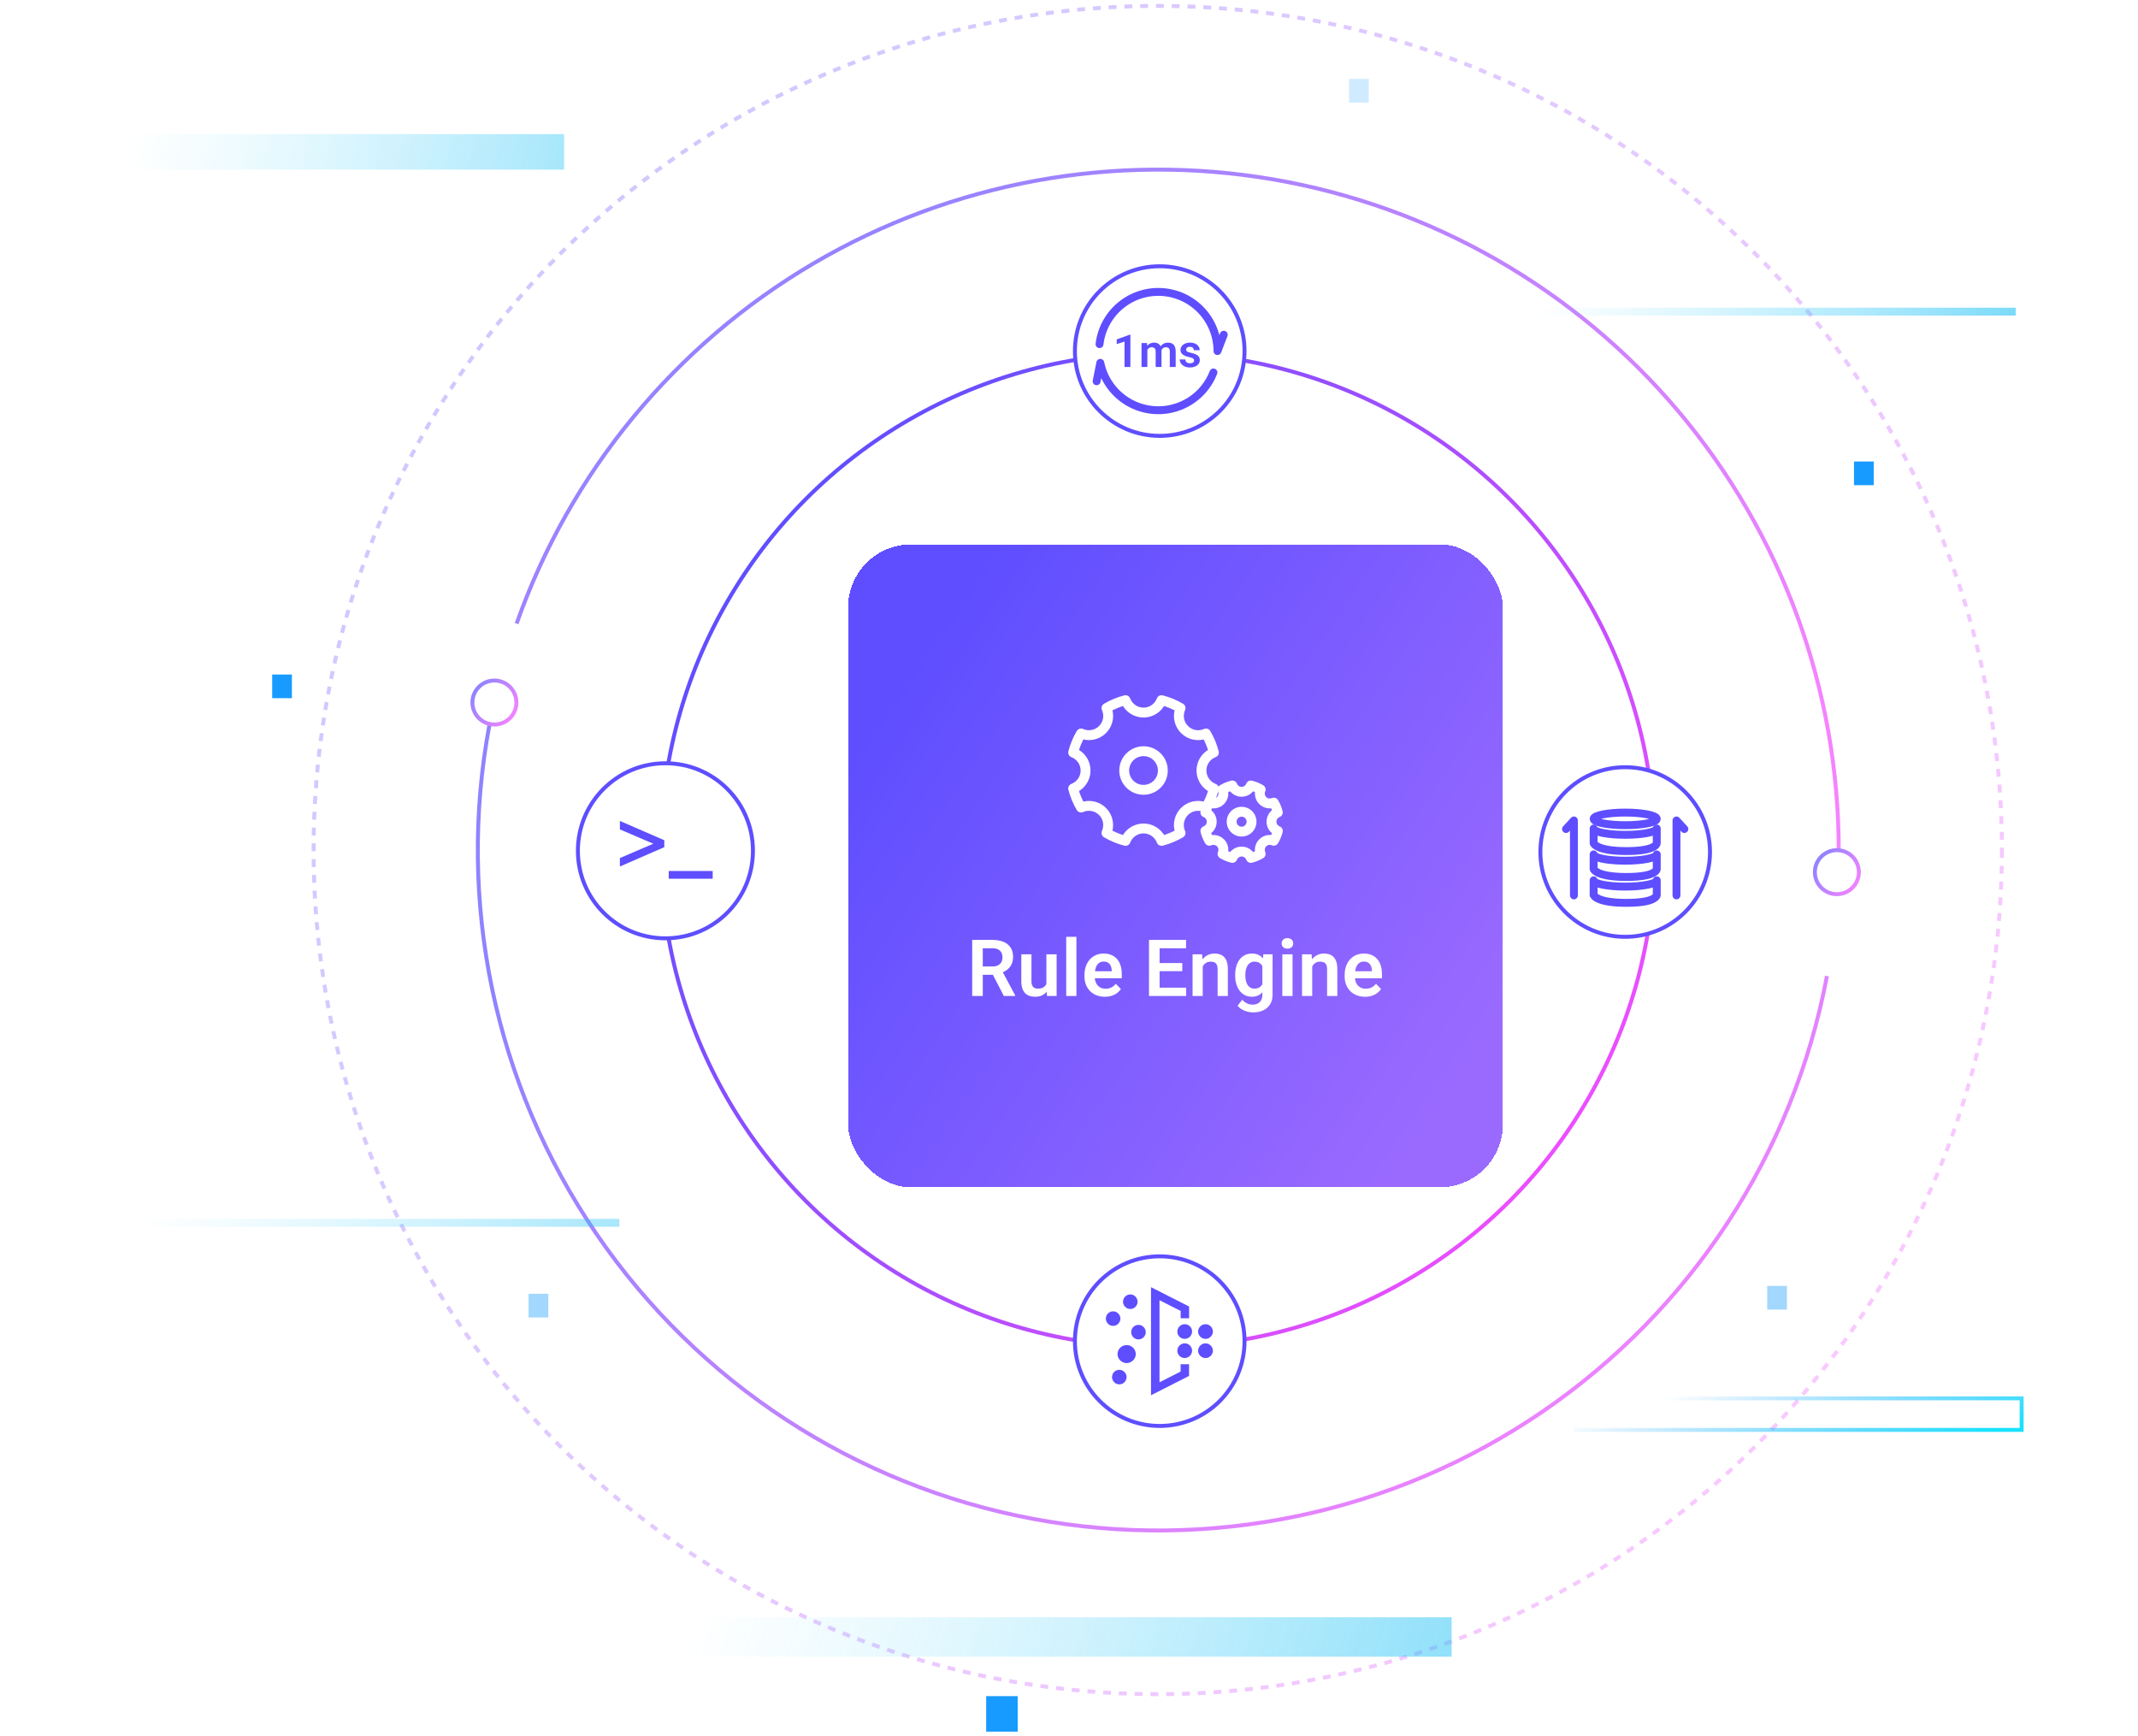 <svg width="542" height="440" viewBox="0 0 542 440" fill="none" xmlns="http://www.w3.org/2000/svg">
<g filter="url(#filter0_d_6102_36741)">
<rect x="211" y="134" width="166" height="163" rx="16" fill="url(#paint0_linear_6102_36741)" shape-rendering="crispEdges"/>
<path d="M303.729 186.779L304.177 187.946C304.769 187.718 305.097 187.084 304.94 186.47L303.729 186.779ZM301.73 181.949L302.805 181.311C302.482 180.766 301.801 180.549 301.222 180.807L301.73 181.949ZM296.283 180.946L297.168 180.063L297.167 180.062L296.283 180.946ZM295.284 175.499L296.426 176.008C296.684 175.428 296.467 174.746 295.921 174.423L295.284 175.499ZM290.45 173.5L290.759 172.289C290.145 172.132 289.512 172.459 289.284 173.05L290.45 173.5ZM281.332 173.5L282.499 173.052C282.272 172.46 281.638 172.132 281.024 172.289L281.332 173.5ZM276.503 175.499L275.865 174.424C275.32 174.747 275.103 175.428 275.361 176.007L276.503 175.499ZM270.056 181.949L270.563 180.806C269.985 180.55 269.307 180.766 268.983 181.309L270.056 181.949ZM268.054 186.779L266.842 186.47C266.686 187.084 267.013 187.717 267.603 187.945L268.054 186.779ZM268.054 195.897L267.606 194.73C267.014 194.957 266.686 195.591 266.842 196.205L268.054 195.897ZM270.052 200.726L268.978 201.364C269.301 201.909 269.981 202.126 270.56 201.868L270.052 200.726ZM275.499 201.73L274.614 202.612L274.615 202.613L275.499 201.73ZM276.499 207.176L275.357 206.668C275.099 207.247 275.316 207.929 275.862 208.252L276.499 207.176ZM281.332 209.175L281.024 210.387C281.637 210.543 282.271 210.216 282.498 209.625L281.332 209.175ZM290.45 209.175L289.283 209.623C289.51 210.215 290.145 210.543 290.759 210.387L290.45 209.175ZM295.28 207.176L295.918 208.251C296.463 207.928 296.68 207.248 296.422 206.669L295.28 207.176ZM301.726 200.726L301.219 201.869C301.798 202.125 302.476 201.91 302.8 201.366L301.726 200.726ZM303.729 195.897L304.94 196.205C305.097 195.591 304.769 194.957 304.177 194.73L303.729 195.897ZM301.833 191.338C301.833 189.792 302.803 188.473 304.177 187.946L303.281 185.612C300.984 186.494 299.333 188.711 299.333 191.338H301.833ZM304.94 186.47C304.473 184.633 303.749 182.902 302.805 181.311L300.655 182.587C301.479 183.974 302.109 185.484 302.518 187.087L304.94 186.47ZM301.222 180.807C299.875 181.406 298.26 181.157 297.168 180.063L295.398 181.828C297.253 183.688 299.986 184.092 302.238 183.091L301.222 180.807ZM297.167 180.062C296.076 178.97 295.827 177.351 296.426 176.008L294.142 174.99C293.14 177.238 293.545 179.975 295.399 181.829L297.167 180.062ZM295.921 174.423C294.327 173.479 292.596 172.756 290.759 172.289L290.142 174.711C291.745 175.12 293.255 175.75 294.647 176.574L295.921 174.423ZM289.284 173.05C288.752 174.427 287.432 175.395 285.891 175.395V177.895C288.515 177.895 290.731 176.244 291.616 173.95L289.284 173.05ZM285.891 175.395C284.345 175.395 283.027 174.426 282.499 173.052L280.165 173.948C281.047 176.245 283.265 177.895 285.891 177.895V175.395ZM281.024 172.289C279.187 172.756 277.456 173.48 275.865 174.424L277.141 176.574C278.528 175.75 280.038 175.12 281.641 174.711L281.024 172.289ZM275.361 176.007C275.96 177.355 275.711 178.97 274.619 180.062L276.387 181.829C278.242 179.975 278.646 177.242 277.645 174.991L275.361 176.007ZM274.619 180.062C273.528 181.153 271.908 181.402 270.563 180.806L269.55 183.092C271.797 184.088 274.532 183.684 276.387 181.829L274.619 180.062ZM268.983 181.309C268.034 182.901 267.31 184.633 266.842 186.47L269.265 187.087C269.673 185.484 270.304 183.975 271.13 182.589L268.983 181.309ZM267.603 187.945C268.981 188.477 269.949 189.797 269.949 191.338H272.449C272.449 188.714 270.798 186.498 268.504 185.613L267.603 187.945ZM269.949 191.338C269.949 192.884 268.98 194.202 267.606 194.73L268.502 197.063C270.799 196.182 272.449 193.964 272.449 191.338H269.949ZM266.842 196.205C267.31 198.042 268.033 199.773 268.978 201.364L271.127 200.088C270.304 198.701 269.673 197.191 269.265 195.588L266.842 196.205ZM270.56 201.868C271.908 201.269 273.523 201.518 274.614 202.612L276.384 200.847C274.529 198.987 271.796 198.583 269.545 199.584L270.56 201.868ZM274.615 202.613C275.707 203.705 275.956 205.324 275.357 206.668L277.64 207.685C278.642 205.437 278.238 202.7 276.383 200.846L274.615 202.613ZM275.862 208.252C277.456 209.196 279.187 209.919 281.024 210.387L281.641 207.964C280.038 207.556 278.528 206.925 277.135 206.101L275.862 208.252ZM282.498 209.625C283.03 208.248 284.35 207.28 285.891 207.28V204.78C283.267 204.78 281.052 206.431 280.166 208.725L282.498 209.625ZM285.891 207.28C287.437 207.28 288.756 208.249 289.283 209.623L291.617 208.727C290.735 206.43 288.518 204.78 285.891 204.78V207.28ZM290.759 210.387C292.596 209.919 294.327 209.196 295.918 208.251L294.642 206.102C293.255 206.925 291.745 207.556 290.142 207.964L290.759 210.387ZM296.422 206.669C295.823 205.321 296.072 203.705 297.163 202.613L295.395 200.846C293.541 202.701 293.137 205.433 294.138 207.684L296.422 206.669ZM297.163 202.613C298.255 201.522 299.875 201.273 301.219 201.869L302.233 199.584C299.986 198.587 297.25 198.991 295.395 200.846L297.163 202.613ZM302.8 201.366C303.749 199.774 304.472 198.042 304.94 196.205L302.518 195.588C302.109 197.191 301.479 198.7 300.653 200.086L302.8 201.366ZM304.177 194.73C302.803 194.202 301.833 192.884 301.833 191.338H299.333C299.333 193.964 300.984 196.182 303.281 197.063L304.177 194.73ZM285.893 194.986C283.88 194.986 282.246 193.352 282.246 191.339H279.746C279.746 194.733 282.499 197.486 285.893 197.486V194.986ZM282.246 191.339C282.246 189.325 283.88 187.691 285.893 187.691V185.191C282.499 185.191 279.746 187.945 279.746 191.339H282.246ZM285.893 187.691C287.906 187.691 289.541 189.325 289.541 191.339H292.041C292.041 187.945 289.287 185.191 285.893 185.191V187.691ZM289.541 191.339C289.541 193.352 287.906 194.986 285.893 194.986V197.486C289.287 197.486 292.041 194.733 292.041 191.339H289.541Z" fill="white"/>
<path d="M319.946 201.962L320.394 203.129C320.985 202.901 321.313 202.267 321.157 201.653L319.946 201.962ZM318.916 199.474L319.991 198.836C319.667 198.291 318.987 198.074 318.408 198.331L318.916 199.474ZM316.11 198.957L316.995 198.074L316.994 198.073L316.11 198.957ZM315.595 196.151L316.737 196.66C316.995 196.08 316.778 195.398 316.232 195.075L315.595 196.151ZM313.105 195.121L313.413 193.91C312.8 193.754 312.167 194.08 311.939 194.671L313.105 195.121ZM308.408 195.121L309.575 194.673C309.348 194.081 308.714 193.753 308.099 193.91L308.408 195.121ZM305.92 196.151L305.282 195.076C304.737 195.399 304.52 196.08 304.778 196.659L305.92 196.151ZM302.599 199.474L303.106 198.331C302.528 198.075 301.849 198.29 301.525 198.833L302.599 199.474ZM301.567 201.962L300.356 201.653C300.2 202.266 300.527 202.9 301.117 203.128L301.567 201.962ZM301.567 206.659L301.119 205.492C300.528 205.719 300.2 206.353 300.356 206.967L301.567 206.659ZM302.597 209.147L301.522 209.785C301.846 210.33 302.526 210.546 303.105 210.289L302.597 209.147ZM305.403 209.664L304.518 210.546L304.519 210.548L305.403 209.664ZM305.918 212.47L304.776 211.961C304.518 212.54 304.735 213.222 305.281 213.545L305.918 212.47ZM308.408 213.499L308.099 214.711C308.713 214.867 309.346 214.54 309.574 213.949L308.408 213.499ZM313.105 213.499L311.938 213.947C312.165 214.539 312.799 214.867 313.413 214.711L313.105 213.499ZM315.593 212.47L316.231 213.544C316.776 213.221 316.993 212.541 316.735 211.962L315.593 212.47ZM318.914 209.147L318.407 210.289C318.985 210.546 319.664 210.33 319.987 209.787L318.914 209.147ZM319.946 206.659L321.157 206.967C321.313 206.353 320.985 205.719 320.394 205.492L319.946 206.659ZM319.575 204.31C319.575 203.776 319.909 203.314 320.394 203.129L319.497 200.795C318.091 201.335 317.075 202.695 317.075 204.31H319.575ZM321.157 201.653C320.901 200.65 320.507 199.704 319.991 198.836L317.841 200.112C318.236 200.777 318.538 201.501 318.734 202.27L321.157 201.653ZM318.408 198.331C317.933 198.543 317.372 198.452 316.995 198.074L315.225 199.839C316.366 200.983 318.045 201.229 319.424 200.616L318.408 198.331ZM316.994 198.073C316.616 197.695 316.526 197.132 316.737 196.66L314.453 195.642C313.839 197.02 314.086 198.7 315.226 199.841L316.994 198.073ZM316.232 195.075C315.362 194.56 314.417 194.165 313.413 193.91L312.797 196.332C313.566 196.528 314.29 196.831 314.958 197.226L316.232 195.075ZM311.939 194.671C311.751 195.158 311.288 195.491 310.756 195.491V197.991C312.371 197.991 313.729 196.975 314.271 195.571L311.939 194.671ZM310.756 195.491C310.222 195.491 309.761 195.157 309.575 194.673L307.241 195.569C307.781 196.976 309.141 197.991 310.756 197.991V195.491ZM308.099 193.91C307.096 194.165 306.151 194.56 305.282 195.076L306.558 197.226C307.223 196.831 307.947 196.528 308.716 196.332L308.099 193.91ZM304.778 196.659C304.989 197.134 304.898 197.696 304.521 198.073L306.289 199.841C307.43 198.7 307.675 197.022 307.062 195.643L304.778 196.659ZM304.521 198.073C304.144 198.45 303.58 198.541 303.106 198.331L302.092 200.616C303.469 201.227 305.149 200.981 306.289 199.841L304.521 198.073ZM301.525 198.833C301.007 199.704 300.611 200.65 300.356 201.653L302.779 202.27C302.975 201.501 303.277 200.778 303.673 200.114L301.525 198.833ZM301.117 203.128C301.604 203.316 301.938 203.779 301.938 204.31H304.438C304.438 202.696 303.422 201.338 302.018 200.796L301.117 203.128ZM301.938 204.31C301.938 204.845 301.604 205.306 301.119 205.492L302.015 207.826C303.422 207.285 304.438 205.925 304.438 204.31H301.938ZM300.356 206.967C300.611 207.97 301.006 208.916 301.522 209.785L303.672 208.509C303.277 207.843 302.975 207.119 302.779 206.35L300.356 206.967ZM303.105 210.289C303.58 210.078 304.141 210.168 304.518 210.546L306.288 208.781C305.147 207.637 303.468 207.391 302.089 208.005L303.105 210.289ZM304.519 210.548C304.897 210.925 304.987 211.488 304.776 211.961L307.06 212.978C307.674 211.601 307.427 209.92 306.287 208.78L304.519 210.548ZM305.281 213.545C306.151 214.06 307.096 214.455 308.099 214.711L308.716 212.288C307.947 212.092 307.223 211.79 306.555 211.394L305.281 213.545ZM309.574 213.949C309.762 213.462 310.225 213.129 310.756 213.129V210.629C309.142 210.629 307.784 211.645 307.242 213.049L309.574 213.949ZM310.756 213.129C311.291 213.129 311.752 213.463 311.938 213.947L314.272 213.051C313.732 211.644 312.372 210.629 310.756 210.629V213.129ZM313.413 214.711C314.416 214.455 315.362 214.06 316.231 213.544L314.955 211.395C314.29 211.79 313.566 212.092 312.797 212.288L313.413 214.711ZM316.735 211.962C316.524 211.486 316.615 210.925 316.992 210.548L315.224 208.78C314.083 209.92 313.838 211.599 314.451 212.977L316.735 211.962ZM316.992 210.548C317.369 210.17 317.933 210.079 318.407 210.289L319.421 208.004C318.044 207.394 316.364 207.639 315.224 208.78L316.992 210.548ZM319.987 209.787C320.506 208.917 320.901 207.97 321.157 206.967L318.734 206.35C318.538 207.119 318.236 207.842 317.84 208.507L319.987 209.787ZM320.394 205.492C319.909 205.306 319.575 204.845 319.575 204.31H317.075C317.075 205.925 318.091 207.285 319.497 207.826L320.394 205.492ZM310.756 205.582C310.053 205.582 309.483 205.012 309.483 204.309H306.983C306.983 206.393 308.673 208.082 310.756 208.082V205.582ZM309.483 204.309C309.483 203.607 310.053 203.037 310.756 203.037V200.537C308.673 200.537 306.983 202.226 306.983 204.309H309.483ZM310.756 203.037C311.458 203.037 312.029 203.607 312.029 204.309H314.529C314.529 202.226 312.839 200.537 310.756 200.537V203.037ZM312.029 204.309C312.029 205.012 311.458 205.582 310.756 205.582V208.082C312.839 208.082 314.529 206.393 314.529 204.309H312.029Z" fill="white"/>
<path d="M242.457 234.281H247.623C248.704 234.281 249.632 234.444 250.406 234.77C251.181 235.095 251.777 235.577 252.193 236.215C252.61 236.853 252.818 237.637 252.818 238.568C252.818 239.304 252.688 239.942 252.428 240.482C252.167 241.023 251.799 241.475 251.324 241.84C250.855 242.204 250.302 242.491 249.664 242.699L248.824 243.129H244.264L244.244 241.01H247.652C248.206 241.01 248.665 240.912 249.029 240.717C249.394 240.521 249.667 240.251 249.85 239.906C250.038 239.561 250.133 239.167 250.133 238.725C250.133 238.249 250.042 237.839 249.859 237.494C249.677 237.143 249.4 236.872 249.029 236.684C248.658 236.495 248.189 236.4 247.623 236.4H245.143V248.5H242.457V234.281ZM250.484 248.5L247.193 242.133L250.035 242.123L253.365 248.363V248.5H250.484ZM261.266 245.99V237.934H263.863V248.5H261.422L261.266 245.99ZM261.598 243.803L262.398 243.783C262.398 244.493 262.32 245.147 262.164 245.746C262.008 246.345 261.764 246.866 261.432 247.309C261.106 247.745 260.693 248.087 260.191 248.334C259.69 248.575 259.098 248.695 258.414 248.695C257.893 248.695 257.418 248.624 256.988 248.48C256.559 248.331 256.188 248.1 255.875 247.787C255.569 247.468 255.331 247.061 255.162 246.566C254.993 246.065 254.908 245.463 254.908 244.76V237.934H257.486V244.779C257.486 245.131 257.525 245.424 257.604 245.658C257.688 245.893 257.802 246.085 257.945 246.234C258.095 246.378 258.268 246.482 258.463 246.547C258.665 246.605 258.88 246.635 259.107 246.635C259.732 246.635 260.224 246.511 260.582 246.264C260.947 246.01 261.207 245.671 261.363 245.248C261.52 244.818 261.598 244.337 261.598 243.803ZM268.883 233.5V248.5H266.295V233.5H268.883ZM276.09 248.695C275.289 248.695 274.57 248.565 273.932 248.305C273.294 248.044 272.75 247.683 272.301 247.221C271.858 246.752 271.516 246.208 271.275 245.59C271.041 244.965 270.924 244.294 270.924 243.578V243.188C270.924 242.374 271.041 241.635 271.275 240.971C271.51 240.3 271.842 239.724 272.271 239.242C272.701 238.76 273.215 238.389 273.814 238.129C274.413 237.868 275.074 237.738 275.797 237.738C276.546 237.738 277.206 237.865 277.779 238.119C278.352 238.367 278.831 238.718 279.215 239.174C279.599 239.63 279.889 240.176 280.084 240.814C280.279 241.446 280.377 242.146 280.377 242.914V243.998H272.096V242.221H277.838V242.025C277.825 241.615 277.747 241.241 277.604 240.902C277.46 240.557 277.239 240.284 276.939 240.082C276.64 239.874 276.253 239.77 275.777 239.77C275.393 239.77 275.058 239.854 274.771 240.023C274.492 240.186 274.257 240.421 274.068 240.727C273.886 241.026 273.749 241.384 273.658 241.801C273.567 242.217 273.521 242.68 273.521 243.188V243.578C273.521 244.021 273.58 244.431 273.697 244.809C273.821 245.186 274 245.515 274.234 245.795C274.475 246.068 274.762 246.283 275.094 246.439C275.432 246.589 275.816 246.664 276.246 246.664C276.786 246.664 277.275 246.56 277.711 246.352C278.154 246.137 278.538 245.821 278.863 245.404L280.162 246.752C279.941 247.077 279.641 247.39 279.264 247.689C278.893 247.989 278.443 248.233 277.916 248.422C277.389 248.604 276.78 248.695 276.09 248.695ZM296.705 246.391V248.5H289.146V246.391H296.705ZM289.967 234.281V248.5H287.281V234.281H289.967ZM295.719 240.15V242.211H289.146V240.15H295.719ZM296.676 234.281V236.4H289.146V234.281H296.676ZM300.904 240.189V248.5H298.326V237.934H300.748L300.904 240.189ZM300.494 242.836H299.732C299.739 242.068 299.843 241.371 300.045 240.746C300.247 240.121 300.53 239.584 300.895 239.135C301.266 238.686 301.705 238.34 302.213 238.1C302.721 237.859 303.287 237.738 303.912 237.738C304.42 237.738 304.879 237.81 305.289 237.953C305.699 238.096 306.051 238.324 306.344 238.637C306.643 238.949 306.871 239.359 307.027 239.867C307.19 240.368 307.271 240.987 307.271 241.723V248.5H304.674V241.703C304.674 241.221 304.602 240.84 304.459 240.561C304.322 240.281 304.12 240.082 303.854 239.965C303.593 239.848 303.271 239.789 302.887 239.789C302.49 239.789 302.141 239.87 301.842 240.033C301.549 240.189 301.301 240.408 301.1 240.688C300.904 240.967 300.755 241.29 300.65 241.654C300.546 242.019 300.494 242.413 300.494 242.836ZM316.266 237.934H318.609V248.178C318.609 249.135 318.401 249.945 317.984 250.609C317.574 251.28 316.998 251.788 316.256 252.133C315.514 252.484 314.651 252.66 313.668 252.66C313.245 252.66 312.786 252.602 312.291 252.484C311.803 252.367 311.331 252.182 310.875 251.928C310.426 251.68 310.051 251.358 309.752 250.961L310.914 249.438C311.266 249.848 311.663 250.157 312.105 250.365C312.548 250.58 313.027 250.688 313.541 250.688C314.062 250.688 314.505 250.59 314.869 250.395C315.24 250.206 315.523 249.926 315.719 249.555C315.921 249.19 316.021 248.741 316.021 248.207V240.346L316.266 237.934ZM309.127 243.344V243.139C309.127 242.331 309.225 241.599 309.42 240.941C309.615 240.277 309.895 239.708 310.26 239.232C310.631 238.757 311.077 238.389 311.598 238.129C312.125 237.868 312.717 237.738 313.375 237.738C314.072 237.738 314.658 237.865 315.133 238.119C315.615 238.373 316.012 238.734 316.324 239.203C316.643 239.672 316.891 240.229 317.066 240.873C317.249 241.511 317.389 242.214 317.486 242.982V243.539C317.395 244.288 317.249 244.975 317.047 245.6C316.852 246.225 316.591 246.771 316.266 247.24C315.94 247.702 315.536 248.061 315.055 248.314C314.573 248.568 314.007 248.695 313.355 248.695C312.704 248.695 312.118 248.562 311.598 248.295C311.077 248.028 310.631 247.654 310.26 247.172C309.895 246.69 309.615 246.124 309.42 245.473C309.225 244.822 309.127 244.112 309.127 243.344ZM311.705 243.139V243.344C311.705 243.799 311.751 244.226 311.842 244.623C311.933 245.02 312.073 245.372 312.262 245.678C312.451 245.977 312.688 246.212 312.975 246.381C313.261 246.55 313.603 246.635 314 246.635C314.534 246.635 314.97 246.524 315.309 246.303C315.654 246.075 315.914 245.766 316.09 245.375C316.272 244.978 316.389 244.532 316.441 244.037V242.504C316.409 242.113 316.337 241.752 316.227 241.42C316.122 241.088 315.976 240.801 315.787 240.561C315.598 240.32 315.357 240.131 315.064 239.994C314.771 239.857 314.423 239.789 314.02 239.789C313.629 239.789 313.287 239.877 312.994 240.053C312.701 240.222 312.46 240.46 312.271 240.766C312.083 241.072 311.939 241.426 311.842 241.83C311.751 242.234 311.705 242.67 311.705 243.139ZM323.668 237.934V248.5H321.08V237.934H323.668ZM320.904 235.17C320.904 234.786 321.035 234.467 321.295 234.213C321.562 233.959 321.92 233.832 322.369 233.832C322.818 233.832 323.173 233.959 323.434 234.213C323.701 234.467 323.834 234.786 323.834 235.17C323.834 235.548 323.701 235.863 323.434 236.117C323.173 236.371 322.818 236.498 322.369 236.498C321.92 236.498 321.562 236.371 321.295 236.117C321.035 235.863 320.904 235.548 320.904 235.17ZM328.658 240.189V248.5H326.08V237.934H328.502L328.658 240.189ZM328.248 242.836H327.486C327.493 242.068 327.597 241.371 327.799 240.746C328.001 240.121 328.284 239.584 328.648 239.135C329.02 238.686 329.459 238.34 329.967 238.1C330.475 237.859 331.041 237.738 331.666 237.738C332.174 237.738 332.633 237.81 333.043 237.953C333.453 238.096 333.805 238.324 334.098 238.637C334.397 238.949 334.625 239.359 334.781 239.867C334.944 240.368 335.025 240.987 335.025 241.723V248.5H332.428V241.703C332.428 241.221 332.356 240.84 332.213 240.561C332.076 240.281 331.874 240.082 331.607 239.965C331.347 239.848 331.025 239.789 330.641 239.789C330.243 239.789 329.895 239.87 329.596 240.033C329.303 240.189 329.055 240.408 328.854 240.688C328.658 240.967 328.508 241.29 328.404 241.654C328.3 242.019 328.248 242.413 328.248 242.836ZM342.047 248.695C341.246 248.695 340.527 248.565 339.889 248.305C339.251 248.044 338.707 247.683 338.258 247.221C337.815 246.752 337.473 246.208 337.232 245.59C336.998 244.965 336.881 244.294 336.881 243.578V243.188C336.881 242.374 336.998 241.635 337.232 240.971C337.467 240.3 337.799 239.724 338.229 239.242C338.658 238.76 339.173 238.389 339.771 238.129C340.37 237.868 341.031 237.738 341.754 237.738C342.503 237.738 343.163 237.865 343.736 238.119C344.309 238.367 344.788 238.718 345.172 239.174C345.556 239.63 345.846 240.176 346.041 240.814C346.236 241.446 346.334 242.146 346.334 242.914V243.998H338.053V242.221H343.795V242.025C343.782 241.615 343.704 241.241 343.561 240.902C343.417 240.557 343.196 240.284 342.896 240.082C342.597 239.874 342.21 239.77 341.734 239.77C341.35 239.77 341.015 239.854 340.729 240.023C340.449 240.186 340.214 240.421 340.025 240.727C339.843 241.026 339.706 241.384 339.615 241.801C339.524 242.217 339.479 242.68 339.479 243.188V243.578C339.479 244.021 339.537 244.431 339.654 244.809C339.778 245.186 339.957 245.515 340.191 245.795C340.432 246.068 340.719 246.283 341.051 246.439C341.389 246.589 341.773 246.664 342.203 246.664C342.743 246.664 343.232 246.56 343.668 246.352C344.111 246.137 344.495 245.821 344.82 245.404L346.119 246.752C345.898 247.077 345.598 247.39 345.221 247.689C344.85 247.989 344.4 248.233 343.873 248.422C343.346 248.604 342.737 248.695 342.047 248.695Z" fill="white"/>
</g>
<circle cx="293.5" cy="215.5" r="126" stroke="url(#paint1_linear_6102_36741)"/>
<circle opacity="0.3" cx="293.5" cy="215.5" r="214" stroke="url(#paint2_linear_6102_36741)" stroke-dasharray="2 2"/>
<circle cx="412" cy="216" r="21.5" fill="white" stroke="#5E4EFF"/>
<path d="M404 213.771H403C403 213.877 403.017 213.982 403.05 214.082L404 213.771ZM404 210.04L405 210.039C404.999 209.487 404.551 209.04 403.999 209.04C403.447 209.04 403 209.488 403 210.04L404 210.04ZM420 210.04H421C421 209.488 420.553 209.04 420.001 209.04C419.449 209.04 419.001 209.487 419 210.039L420 210.04ZM405 213.771V210.04H403V213.771H405ZM412.326 214.762C408.558 214.762 406.633 214.271 405.69 213.852C405.226 213.646 405.017 213.466 404.94 213.386C404.901 213.346 404.892 213.329 404.899 213.341C404.903 213.347 404.91 213.359 404.919 213.379C404.924 213.389 404.929 213.401 404.934 213.414C404.937 213.421 404.939 213.428 404.942 213.436C404.943 213.44 404.945 213.444 404.946 213.448C404.947 213.45 404.948 213.452 404.948 213.454C404.949 213.455 404.949 213.457 404.949 213.457C404.95 213.459 404.95 213.46 404 213.771C403.05 214.082 403.05 214.084 403.051 214.086C403.051 214.086 403.051 214.088 403.052 214.089C403.053 214.091 403.053 214.093 403.054 214.096C403.056 214.1 403.057 214.105 403.059 214.11C403.062 214.119 403.066 214.129 403.07 214.14C403.078 214.161 403.088 214.184 403.099 214.208C403.122 214.257 403.15 214.313 403.186 214.373C403.259 214.494 403.362 214.632 403.504 214.779C403.789 215.072 404.222 215.389 404.88 215.681C406.181 216.258 408.419 216.762 412.326 216.762V214.762ZM420 213.771C419 213.771 419 213.769 419 213.768C419 213.767 419 213.765 419 213.764C419 213.761 419 213.759 419 213.757C419 213.752 419 213.747 419 213.742C419.001 213.733 419.001 213.724 419.002 213.715C419.003 213.697 419.004 213.681 419.006 213.666C419.01 213.636 419.015 213.611 419.021 213.591C419.032 213.55 419.043 213.535 419.039 213.542C419.032 213.552 418.938 213.693 418.58 213.879C417.834 214.266 416.109 214.762 412.326 214.762V216.762C416.217 216.762 418.328 216.263 419.501 215.654C420.102 215.342 420.488 214.985 420.721 214.623C420.837 214.443 420.908 214.272 420.949 214.122C420.97 214.048 420.982 213.98 420.99 213.921C420.994 213.892 420.996 213.864 420.998 213.839C420.999 213.827 420.999 213.815 421 213.803C421 213.798 421 213.792 421 213.787C421 213.784 421 213.782 421 213.779C421 213.778 421 213.776 421 213.775C421 213.773 421 213.771 420 213.771ZM419 210.04V213.771H421V210.04H419ZM419 210.039C419 209.786 419.133 209.652 419.139 209.647C419.143 209.643 419.095 209.687 418.944 209.758C418.646 209.899 418.151 210.052 417.46 210.19C416.095 210.463 414.164 210.639 412 210.639V212.639C414.254 212.639 416.323 212.457 417.852 212.151C418.609 212 419.286 211.808 419.798 211.567C420.051 211.447 420.318 211.29 420.536 211.078C420.754 210.864 420.999 210.515 421 210.041L419 210.039ZM412 210.639C409.836 210.639 407.905 210.463 406.54 210.19C405.849 210.052 405.354 209.899 405.056 209.758C404.905 209.687 404.857 209.643 404.861 209.647C404.867 209.652 405 209.786 405 210.039L403 210.041C403.001 210.515 403.246 210.864 403.464 211.078C403.682 211.29 403.949 211.447 404.202 211.567C404.714 211.808 405.391 212 406.148 212.151C407.677 212.457 409.746 212.639 412 212.639V210.639Z" fill="#5E4EFF"/>
<path d="M404 220.336H403C403 220.441 403.017 220.546 403.05 220.647L404 220.336ZM404 216.604L405 216.603C404.999 216.051 404.551 215.604 403.999 215.604C403.447 215.605 403 216.052 403 216.604L404 216.604ZM420 216.604H421C421 216.052 420.553 215.605 420.001 215.604C419.449 215.604 419.001 216.051 419 216.603L420 216.604ZM405 220.336V216.604H403V220.336H405ZM412.326 221.326C408.558 221.326 406.633 220.835 405.69 220.417C405.226 220.211 405.017 220.03 404.94 219.951C404.901 219.911 404.892 219.893 404.899 219.905C404.903 219.911 404.91 219.923 404.919 219.943C404.924 219.953 404.929 219.965 404.934 219.979C404.937 219.985 404.939 219.993 404.942 220C404.943 220.004 404.945 220.008 404.946 220.012C404.947 220.014 404.948 220.016 404.948 220.018C404.949 220.019 404.949 220.021 404.949 220.022C404.95 220.023 404.95 220.025 404 220.336C403.05 220.647 403.05 220.648 403.051 220.65C403.051 220.651 403.051 220.652 403.052 220.653C403.053 220.656 403.053 220.658 403.054 220.66C403.056 220.665 403.057 220.669 403.059 220.674C403.062 220.684 403.066 220.694 403.07 220.704C403.078 220.725 403.088 220.748 403.099 220.773C403.122 220.822 403.15 220.877 403.186 220.937C403.259 221.058 403.362 221.196 403.504 221.343C403.789 221.637 404.222 221.954 404.88 222.245C406.181 222.822 408.419 223.326 412.326 223.326V221.326ZM420 220.336C419 220.336 419 220.334 419 220.332C419 220.331 419 220.33 419 220.328C419 220.326 419 220.323 419 220.321C419 220.316 419 220.311 419 220.307C419.001 220.297 419.001 220.288 419.002 220.279C419.003 220.262 419.004 220.246 419.006 220.231C419.01 220.201 419.015 220.176 419.021 220.156C419.032 220.115 419.043 220.099 419.039 220.106C419.032 220.117 418.938 220.258 418.58 220.443C417.834 220.83 416.109 221.326 412.326 221.326V223.326C416.217 223.326 418.328 222.827 419.501 222.219C420.102 221.907 420.488 221.55 420.721 221.187C420.837 221.008 420.908 220.837 420.949 220.687C420.97 220.612 420.982 220.545 420.99 220.486C420.994 220.456 420.996 220.429 420.998 220.404C420.999 220.391 420.999 220.379 421 220.368C421 220.362 421 220.357 421 220.351C421 220.349 421 220.346 421 220.343C421 220.342 421 220.34 421 220.34C421 220.338 421 220.336 420 220.336ZM419 216.604V220.336H421V216.604H419ZM419 216.603C419 216.35 419.133 216.216 419.139 216.211C419.143 216.207 419.095 216.251 418.944 216.323C418.646 216.463 418.151 216.616 417.46 216.754C416.095 217.027 414.164 217.203 412 217.203V219.203C414.254 219.203 416.323 219.021 417.852 218.716C418.609 218.564 419.286 218.373 419.798 218.131C420.051 218.011 420.318 217.854 420.536 217.642C420.754 217.429 420.999 217.08 421 216.606L419 216.603ZM412 217.203C409.836 217.203 407.905 217.027 406.54 216.754C405.849 216.616 405.354 216.463 405.056 216.323C404.905 216.251 404.857 216.207 404.861 216.211C404.867 216.216 405 216.35 405 216.603L403 216.606C403.001 217.08 403.246 217.429 403.464 217.642C403.682 217.854 403.949 218.011 404.202 218.131C404.714 218.373 405.391 218.564 406.148 218.716C407.677 219.021 409.746 219.203 412 219.203V217.203Z" fill="#5E4EFF"/>
<path d="M404 226.9H403C403 227.006 403.017 227.111 403.05 227.211L404 226.9ZM404 223.169L405 223.168C405 222.616 404.552 222.169 404 222.169C403.447 222.169 403 222.617 403 223.169L404 223.169ZM420 223.169H421C421 222.617 420.553 222.169 420 222.169C419.448 222.169 419 222.616 419 223.168L420 223.169ZM405 226.9V223.169H403V226.9H405ZM412.326 227.891C408.558 227.891 406.633 227.4 405.69 226.981C405.226 226.775 405.017 226.595 404.94 226.515C404.901 226.475 404.892 226.457 404.899 226.47C404.903 226.475 404.91 226.488 404.919 226.508C404.924 226.518 404.929 226.53 404.934 226.543C404.937 226.55 404.939 226.557 404.942 226.565C404.943 226.569 404.945 226.573 404.946 226.577C404.947 226.579 404.948 226.581 404.948 226.583C404.949 226.584 404.949 226.586 404.949 226.586C404.95 226.588 404.95 226.589 404 226.9C403.05 227.211 403.05 227.213 403.051 227.214C403.051 227.215 403.051 227.217 403.052 227.218C403.053 227.22 403.053 227.222 403.054 227.225C403.056 227.229 403.057 227.234 403.059 227.239C403.062 227.248 403.066 227.258 403.07 227.269C403.078 227.29 403.088 227.313 403.099 227.337C403.122 227.386 403.15 227.442 403.186 227.502C403.259 227.623 403.362 227.761 403.504 227.907C403.789 228.201 404.222 228.518 404.88 228.81C406.181 229.387 408.419 229.891 412.326 229.891V227.891ZM420 226.9C419 226.9 419 226.898 419 226.896C419 226.896 419 226.894 419 226.893C419 226.89 419 226.888 419 226.885C419 226.881 419 226.876 419 226.871C419.001 226.862 419.001 226.853 419.002 226.844C419.003 226.826 419.004 226.81 419.006 226.795C419.01 226.765 419.015 226.74 419.021 226.72C419.032 226.679 419.043 226.664 419.039 226.671C419.032 226.681 418.938 226.822 418.58 227.008C417.834 227.395 416.109 227.891 412.326 227.891V229.891C416.217 229.891 418.328 229.392 419.501 228.783C420.102 228.471 420.488 228.114 420.721 227.752C420.837 227.572 420.908 227.401 420.949 227.251C420.97 227.177 420.982 227.109 420.99 227.05C420.994 227.02 420.996 226.993 420.998 226.968C420.999 226.955 420.999 226.944 421 226.932C421 226.927 421 226.921 421 226.916C421 226.913 421 226.91 421 226.908C421 226.907 421 226.905 421 226.904C421 226.902 421 226.9 420 226.9ZM419 223.169V226.9H421V223.169H419ZM419 223.168C419 222.915 419.133 222.781 419.139 222.776C419.143 222.772 419.095 222.816 418.944 222.887C418.646 223.028 418.152 223.181 417.46 223.319C416.095 223.592 414.164 223.768 412 223.768V225.768C414.254 225.768 416.323 225.586 417.852 225.28C418.609 225.129 419.286 224.937 419.798 224.695C420.052 224.576 420.318 224.419 420.536 224.207C420.755 223.993 421 223.644 421 223.17L419 223.168ZM412 223.768C409.836 223.768 407.905 223.592 406.54 223.319C405.848 223.181 405.354 223.028 405.056 222.887C404.905 222.816 404.857 222.772 404.861 222.776C404.867 222.781 405 222.915 405 223.168L403 223.17C403 223.644 403.245 223.993 403.464 224.207C403.682 224.419 403.948 224.576 404.202 224.695C404.714 224.937 405.391 225.129 406.148 225.28C407.677 225.586 409.746 225.768 412 225.768V223.768Z" fill="#5E4EFF"/>
<ellipse cx="412" cy="207.599" rx="8" ry="1.599" stroke="#5E4EFF" stroke-width="2" stroke-linecap="round" stroke-linejoin="round"/>
<path d="M425 227V208L427 210.171" stroke="#5E4EFF" stroke-width="2" stroke-linecap="round" stroke-linejoin="round"/>
<path d="M399 227V208L397 210.171" stroke="#5E4EFF" stroke-width="2" stroke-linecap="round" stroke-linejoin="round"/>
<circle cx="294" cy="340" r="21.5" fill="white" stroke="#5E4EFF"/>
<g clip-path="url(#clip0_6102_36741)">
<path d="M291.802 326.322L301.448 331.222V334.204H299.306V332.342L293.944 329.626V350.43L299.292 347.714V345.852H301.434V348.82L291.788 353.72V326.322H291.802ZM283.752 350.962C283.43 350.962 283.108 350.878 282.828 350.71C282.268 350.374 281.904 349.772 281.904 349.114C281.904 348.456 282.254 347.84 282.828 347.518C283.108 347.35 283.43 347.266 283.752 347.266C284.074 347.266 284.396 347.35 284.676 347.518C285.236 347.854 285.6 348.456 285.6 349.114C285.6 349.772 285.25 350.388 284.676 350.71C284.396 350.878 284.074 350.962 283.752 350.962ZM285.614 345.558C285.208 345.558 284.816 345.446 284.466 345.25C283.752 344.844 283.304 344.088 283.304 343.276C283.304 342.464 283.752 341.708 284.466 341.302C284.83 341.106 285.222 340.994 285.614 340.994C286.006 340.994 286.412 341.092 286.762 341.302C287.476 341.708 287.924 342.464 287.924 343.276C287.924 344.088 287.476 344.844 286.762 345.25C286.412 345.446 286.02 345.558 285.614 345.558ZM305.606 344.284C305.284 344.284 304.948 344.2 304.668 344.032C304.094 343.696 303.73 343.08 303.73 342.422C303.73 341.764 304.094 341.148 304.668 340.812C304.948 340.644 305.27 340.56 305.606 340.56C305.928 340.56 306.264 340.644 306.544 340.812C307.118 341.148 307.482 341.764 307.482 342.422C307.482 343.08 307.118 343.696 306.544 344.032C306.264 344.2 305.942 344.284 305.606 344.284ZM300.328 344.284C299.348 344.284 298.536 343.528 298.466 342.562V342.422C298.466 341.4 299.306 340.56 300.342 340.56C301.378 340.56 302.204 341.4 302.204 342.422C302.19 343.458 301.35 344.284 300.328 344.284ZM288.61 339.566C288.288 339.566 287.966 339.482 287.686 339.314C287.126 338.992 286.762 338.376 286.762 337.718C286.762 337.06 287.112 336.444 287.686 336.122C287.966 335.954 288.288 335.87 288.61 335.87C288.932 335.87 289.254 335.954 289.534 336.122C290.108 336.458 290.458 337.06 290.458 337.718C290.458 338.376 290.108 338.992 289.534 339.314C289.254 339.468 288.932 339.566 288.61 339.566ZM300.328 339.426C299.348 339.426 298.536 338.67 298.466 337.704V337.564C298.466 336.542 299.306 335.702 300.342 335.702C301.378 335.702 302.204 336.542 302.204 337.564C302.19 338.6 301.35 339.426 300.328 339.426ZM305.606 339.426C305.284 339.426 304.948 339.342 304.668 339.174C304.094 338.838 303.73 338.222 303.73 337.564C303.73 336.906 304.094 336.29 304.668 335.954C304.948 335.786 305.27 335.702 305.606 335.702C305.928 335.702 306.264 335.786 306.544 335.954C307.118 336.29 307.482 336.906 307.482 337.564C307.482 338.222 307.118 338.838 306.544 339.174C306.264 339.342 305.942 339.426 305.606 339.426ZM282.184 336.136C281.862 336.136 281.54 336.052 281.26 335.884C280.7 335.562 280.336 334.946 280.336 334.288C280.336 333.63 280.686 333.014 281.26 332.692C281.54 332.524 281.862 332.44 282.184 332.44C282.506 332.44 282.828 332.524 283.108 332.692C283.682 333.028 284.032 333.63 284.032 334.288C284.032 334.946 283.682 335.562 283.108 335.884C282.814 336.052 282.506 336.136 282.184 336.136ZM286.538 331.852C286.216 331.852 285.894 331.768 285.614 331.6C285.054 331.264 284.69 330.662 284.69 330.004C284.69 329.346 285.04 328.73 285.614 328.408C285.894 328.24 286.216 328.156 286.538 328.156C286.86 328.156 287.182 328.24 287.462 328.408C288.022 328.744 288.386 329.346 288.386 330.004C288.386 330.662 288.036 331.278 287.462 331.6C287.182 331.768 286.86 331.852 286.538 331.852Z" fill="#5E4EFF"/>
</g>
<circle cx="294" cy="89" r="21.5" fill="white" stroke="#5E4EFF"/>
<path d="M286.562 84.851V93.041H285.076V86.584L283.106 87.235V86.034L286.394 84.851H286.562Z" fill="#5E4EFF"/>
<path d="M290.865 88.217V93.041H289.384V86.971H290.781L290.865 88.217ZM290.646 89.787H290.192C290.192 89.365 290.242 88.976 290.343 88.621C290.448 88.265 290.601 87.957 290.803 87.695C291.005 87.429 291.254 87.224 291.55 87.078C291.849 86.932 292.195 86.859 292.587 86.859C292.86 86.859 293.111 86.9 293.339 86.982C293.567 87.061 293.764 87.186 293.928 87.358C294.096 87.527 294.226 87.747 294.315 88.02C294.405 88.29 294.45 88.613 294.45 88.991V93.041H292.969V89.142C292.969 88.858 292.928 88.635 292.845 88.475C292.767 88.314 292.653 88.202 292.503 88.138C292.354 88.071 292.174 88.037 291.965 88.037C291.733 88.037 291.533 88.084 291.364 88.177C291.2 88.267 291.063 88.392 290.955 88.553C290.85 88.714 290.772 88.899 290.719 89.109C290.671 89.318 290.646 89.544 290.646 89.787ZM294.338 89.513L293.726 89.625C293.73 89.243 293.782 88.886 293.883 88.553C293.984 88.217 294.132 87.923 294.326 87.672C294.525 87.418 294.77 87.22 295.061 87.078C295.357 86.932 295.697 86.859 296.082 86.859C296.382 86.859 296.651 86.902 296.89 86.988C297.133 87.07 297.341 87.203 297.513 87.386C297.685 87.566 297.816 87.8 297.906 88.088C297.999 88.376 298.046 88.727 298.046 89.142V93.041H296.554V89.137C296.554 88.841 296.513 88.615 296.43 88.458C296.352 88.301 296.238 88.192 296.088 88.132C295.938 88.069 295.763 88.037 295.561 88.037C295.355 88.037 295.175 88.076 295.022 88.155C294.873 88.23 294.745 88.334 294.641 88.469C294.54 88.604 294.463 88.761 294.411 88.94C294.362 89.116 294.338 89.307 294.338 89.513Z" fill="#5E4EFF"/>
<path d="M302.713 91.381C302.713 91.254 302.68 91.139 302.612 91.038C302.545 90.938 302.418 90.846 302.231 90.764C302.048 90.677 301.778 90.597 301.423 90.522C301.109 90.455 300.819 90.371 300.554 90.27C300.288 90.169 300.06 90.047 299.869 89.905C299.678 89.759 299.529 89.589 299.42 89.395C299.316 89.197 299.263 88.968 299.263 88.71C299.263 88.46 299.318 88.224 299.426 88.003C299.534 87.779 299.692 87.583 299.897 87.414C300.103 87.242 300.354 87.108 300.649 87.01C300.944 86.909 301.277 86.859 301.648 86.859C302.164 86.859 302.607 86.943 302.977 87.111C303.351 87.28 303.637 87.512 303.835 87.807C304.034 88.099 304.133 88.428 304.133 88.794H302.652C302.652 88.634 302.614 88.488 302.54 88.357C302.469 88.226 302.358 88.121 302.209 88.043C302.059 87.96 301.87 87.919 301.642 87.919C301.436 87.919 301.262 87.953 301.12 88.02C300.982 88.088 300.877 88.175 300.806 88.284C300.735 88.392 300.699 88.512 300.699 88.643C300.699 88.74 300.718 88.828 300.756 88.907C300.797 88.981 300.862 89.051 300.952 89.114C301.042 89.178 301.163 89.236 301.317 89.288C301.474 89.341 301.666 89.391 301.894 89.44C302.347 89.529 302.742 89.649 303.078 89.799C303.418 89.945 303.684 90.139 303.875 90.382C304.065 90.625 304.161 90.936 304.161 91.313C304.161 91.583 304.103 91.829 303.987 92.054C303.871 92.275 303.703 92.467 303.482 92.632C303.261 92.796 302.998 92.925 302.691 93.019C302.384 93.109 302.038 93.153 301.653 93.153C301.096 93.153 300.625 93.054 300.239 92.856C299.854 92.654 299.563 92.4 299.364 92.093C299.166 91.783 299.067 91.461 299.067 91.128H300.486C300.498 91.364 300.561 91.553 300.677 91.695C300.793 91.837 300.939 91.94 301.115 92.003C301.294 92.063 301.483 92.093 301.681 92.093C301.906 92.093 302.095 92.063 302.248 92.003C302.401 91.94 302.517 91.856 302.596 91.751C302.674 91.642 302.713 91.519 302.713 91.381Z" fill="#5E4EFF"/>
<path d="M278.741 87.243C279.189 83.443 281.073 79.958 284.005 77.501C286.938 75.045 290.699 73.801 294.518 74.026C298.337 74.25 301.926 75.926 304.551 78.709C307.176 81.493 308.638 85.174 308.638 89L310.233 84.851" stroke="#5E4EFF" stroke-width="2" stroke-linecap="round" stroke-linejoin="round"/>
<path d="M307.623 94.425C307.078 95.828 306.322 97.153 305.367 98.35C302.982 101.342 299.545 103.309 295.757 103.849C291.97 104.39 288.119 103.463 284.992 101.257C281.866 99.052 279.7 95.736 278.939 91.986L278 96.659" stroke="#5E4EFF" stroke-width="2" stroke-linecap="round" stroke-linejoin="round"/>
<g opacity="0.7">
<path d="M466.13 215.5C466.13 174.8 451.739 135.411 425.501 104.297C399.264 73.183 362.869 52.348 322.754 45.477C282.638 38.605 241.384 46.139 206.287 66.747C171.19 87.355 144.51 119.709 130.964 158.089" stroke="url(#paint3_linear_6102_36741)"/>
<circle cx="465.662" cy="221.109" r="5.577" stroke="url(#paint4_linear_6102_36741)"/>
<path d="M463.148 247.44C454.677 292.399 428.693 332.151 390.912 357.952C353.131 383.753 306.649 393.488 261.69 385.017C216.731 376.546 176.979 350.562 151.179 312.781C125.378 275.001 115.642 228.518 124.113 183.56" stroke="url(#paint5_linear_6102_36741)"/>
<circle cx="125.338" cy="178.102" r="5.577" stroke="url(#paint6_linear_6102_36741)"/>
</g>
<circle cx="168.69" cy="215.69" r="22.19" fill="white" stroke="#5E4EFF"/>
<path d="M157.146 208.126V210.266L165.616 213.899L157.146 217.533V219.673L168.403 214.769V213.008L157.146 208.126Z" fill="#5E4EFF"/>
<path d="M169.528 220.81V222.772H180.674V220.81H169.528Z" fill="#5E4EFF"/>
<rect opacity="0.4" x="29" y="34" width="114" height="9" fill="url(#paint7_linear_6102_36741)"/>
<rect opacity="0.5" x="169" y="410" width="199" height="10" fill="url(#paint8_linear_6102_36741)"/>
<rect x="250" y="430" width="8" height="9" fill="#189BFE"/>
<rect x="470" y="117" width="5" height="6" fill="#189BFE"/>
<rect x="69" y="171" width="5" height="6" fill="#189BFE"/>
<rect opacity="0.4" x="448" y="326" width="5" height="6" fill="#189BFE"/>
<rect opacity="0.4" x="134" y="328" width="5" height="6" fill="#189BFE"/>
<rect opacity="0.2" x="342" y="20" width="5" height="6" fill="#189BFE"/>
<rect opacity="0.6" x="385" y="78" width="126" height="2" fill="url(#paint9_linear_6102_36741)"/>
<rect opacity="0.4" x="31" y="309" width="126" height="2" fill="url(#paint10_linear_6102_36741)"/>
<rect x="399.5" y="354.5" width="113" height="8" stroke="url(#paint11_linear_6102_36741)"/>
<defs>
<filter id="filter0_d_6102_36741" x="211" y="134" width="170" height="167" filterUnits="userSpaceOnUse" color-interpolation-filters="sRGB">
<feFlood flood-opacity="0" result="BackgroundImageFix"/>
<feColorMatrix in="SourceAlpha" type="matrix" values="0 0 0 0 0 0 0 0 0 0 0 0 0 0 0 0 0 0 127 0" result="hardAlpha"/>
<feOffset dx="4" dy="4"/>
<feComposite in2="hardAlpha" operator="out"/>
<feColorMatrix type="matrix" values="0 0 0 0 0.368 0 0 0 0 0.306 0 0 0 0 1 0 0 0 0.39 0"/>
<feBlend mode="normal" in2="BackgroundImageFix" result="effect1_dropShadow_6102_36741"/>
<feBlend mode="normal" in="SourceGraphic" in2="effect1_dropShadow_6102_36741" result="shape"/>
</filter>
<linearGradient id="paint0_linear_6102_36741" x1="216.659" y1="179.544" x2="360.182" y2="275.761" gradientUnits="userSpaceOnUse">
<stop stop-color="#5E4EFF"/>
<stop offset="1" stop-color="#9A6AFF"/>
</linearGradient>
<linearGradient id="paint1_linear_6102_36741" x1="175.625" y1="159.691" x2="396.825" y2="305.302" gradientUnits="userSpaceOnUse">
<stop stop-color="#5E4EFF"/>
<stop offset="1" stop-color="#F14EFF"/>
</linearGradient>
<linearGradient id="paint2_linear_6102_36741" x1="93.625" y1="120.868" x2="468.703" y2="367.773" gradientUnits="userSpaceOnUse">
<stop stop-color="#5E4EFF"/>
<stop offset="1" stop-color="#F14EFF"/>
</linearGradient>
<linearGradient id="paint3_linear_6102_36741" x1="142.39" y1="91.199" x2="301.736" y2="295.006" gradientUnits="userSpaceOnUse">
<stop stop-color="#5E4EFF"/>
<stop offset="1" stop-color="#F14EFF"/>
</linearGradient>
<linearGradient id="paint4_linear_6102_36741" x1="459.999" y1="218.428" x2="470.626" y2="225.424" gradientUnits="userSpaceOnUse">
<stop stop-color="#5E4EFF"/>
<stop offset="1" stop-color="#F14EFF"/>
</linearGradient>
<linearGradient id="paint5_linear_6102_36741" x1="132.79" y1="240.683" x2="326.486" y2="453.993" gradientUnits="userSpaceOnUse">
<stop stop-color="#5E4EFF"/>
<stop offset="1" stop-color="#F14EFF"/>
</linearGradient>
<linearGradient id="paint6_linear_6102_36741" x1="119.675" y1="175.421" x2="130.302" y2="182.416" gradientUnits="userSpaceOnUse">
<stop stop-color="#5E4EFF"/>
<stop offset="1" stop-color="#F14EFF"/>
</linearGradient>
<linearGradient id="paint7_linear_6102_36741" x1="143" y1="41.594" x2="36.771" y2="19.238" gradientUnits="userSpaceOnUse">
<stop stop-color="#23C2F4"/>
<stop offset="1" stop-color="#64DAFF" stop-opacity="0"/>
</linearGradient>
<linearGradient id="paint8_linear_6102_36741" x1="368" y1="418.438" x2="193.434" y2="360.722" gradientUnits="userSpaceOnUse">
<stop stop-color="#23C2F4"/>
<stop offset="1" stop-color="#64DAFF" stop-opacity="0"/>
</linearGradient>
<linearGradient id="paint9_linear_6102_36741" x1="511" y1="79.688" x2="452.49" y2="18.446" gradientUnits="userSpaceOnUse">
<stop stop-color="#23C2F4"/>
<stop offset="1" stop-color="#64DAFF" stop-opacity="0"/>
</linearGradient>
<linearGradient id="paint10_linear_6102_36741" x1="157" y1="310.688" x2="98.49" y2="249.446" gradientUnits="userSpaceOnUse">
<stop stop-color="#23C2F4"/>
<stop offset="1" stop-color="#64DAFF" stop-opacity="0"/>
</linearGradient>
<linearGradient id="paint11_linear_6102_36741" x1="420.343" y1="355.031" x2="428.712" y2="384.453" gradientUnits="userSpaceOnUse">
<stop stop-color="#189BFE" stop-opacity="0"/>
<stop offset="1" stop-color="#18E2FE"/>
</linearGradient>
<clipPath id="clip0_6102_36741">
<rect width="28" height="28" fill="white" transform="translate(280 326)"/>
</clipPath>
</defs>
</svg>
